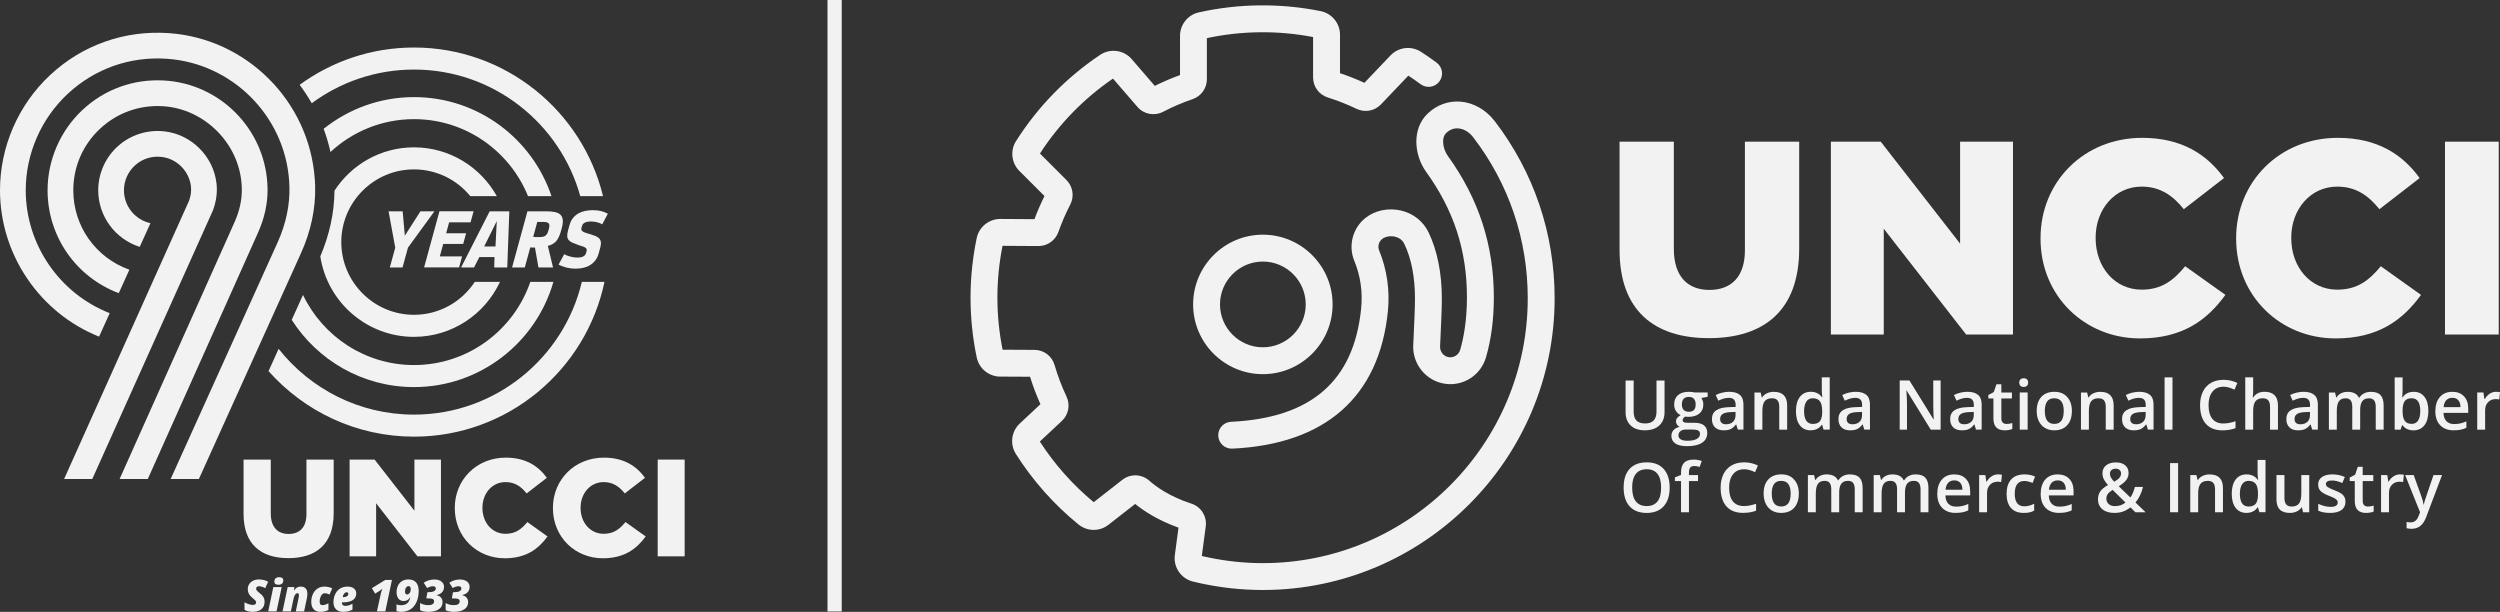 <?xml version="1.0" encoding="UTF-8"?><svg id="Layer_2" xmlns="http://www.w3.org/2000/svg" viewBox="0 0 1230.62 301.18"><rect x="0" y="0" width="1230.62" height="301.18" fill="#333333" stroke="none"/><defs><style>.cls-1{fill:#f2f2f2;}</style></defs><g id="Layer_1-2"><g><g><g><path class="cls-1" d="M797.22,123.04v-53.3h26.72v52.76c0,13.7,6.92,20.21,17.5,20.21s17.49-6.24,17.49-19.53v-53.43h26.72v52.62c0,30.65-17.49,44.08-44.48,44.08s-43.94-13.7-43.94-43.4Z"/><path class="cls-1" d="M901.24,69.74h24.55l39.06,50.18v-50.18h26.04v94.93h-23.06l-40.55-52.08v52.08h-26.04V69.74Z"/><path class="cls-1" d="M1004.45,117.48v-.27c0-27.67,21.29-49.36,50.04-49.36,19.39,0,31.87,8.14,40.28,19.8l-19.8,15.33c-5.42-6.78-11.66-11.12-20.75-11.12-13.29,0-22.65,11.26-22.65,25.09v.27c0,14.24,9.36,25.36,22.65,25.36,9.9,0,15.73-4.61,21.43-11.53l19.8,14.1c-8.95,12.34-21.02,21.43-42.04,21.43-27.12,0-48.96-20.75-48.96-49.09Z"/><path class="cls-1" d="M1100.74,117.48v-.27c0-27.67,21.29-49.36,50.04-49.36,19.39,0,31.87,8.14,40.28,19.8l-19.8,15.33c-5.42-6.78-11.66-11.12-20.75-11.12-13.29,0-22.65,11.26-22.65,25.09v.27c0,14.24,9.36,25.36,22.65,25.36,9.9,0,15.73-4.61,21.43-11.53l19.8,14.1c-8.95,12.34-21.02,21.43-42.04,21.43-27.12,0-48.96-20.75-48.96-49.09Z"/><path class="cls-1" d="M1203.54,69.74h26.45v94.93h-26.45V69.74Z"/></g><g><path class="cls-1" d="M819.37,187.31v15.65c0,1.79-.38,3.35-1.15,4.69-.77,1.34-1.88,2.37-3.33,3.09-1.45,.72-3.18,1.08-5.2,1.08-3,0-5.33-.79-7-2.38-1.66-1.59-2.5-3.77-2.5-6.55v-15.58h3.97v15.3c0,2,.46,3.47,1.39,4.42,.93,.95,2.35,1.42,4.27,1.42,3.73,0,5.59-1.96,5.59-5.87v-15.27h3.95Z"/><path class="cls-1" d="M840.6,193.2v2.13l-3.13,.58c.29,.39,.52,.86,.71,1.42,.19,.56,.28,1.16,.28,1.79,0,1.89-.65,3.37-1.95,4.45-1.3,1.08-3.09,1.62-5.38,1.62-.58,0-1.11-.04-1.59-.13-.84,.52-1.26,1.13-1.26,1.82,0,.42,.2,.73,.59,.94,.39,.21,1.11,.31,2.16,.31h3.19c2.02,0,3.55,.43,4.6,1.29,1.05,.86,1.57,2.1,1.57,3.72,0,2.07-.85,3.67-2.56,4.8-1.71,1.13-4.18,1.69-7.41,1.69-2.49,0-4.4-.44-5.71-1.32-1.31-.88-1.97-2.14-1.97-3.77,0-1.13,.36-2.07,1.07-2.84,.71-.77,1.71-1.3,2.99-1.6-.52-.22-.95-.58-1.28-1.07-.34-.49-.51-1.01-.51-1.55,0-.68,.19-1.26,.58-1.74s.96-.94,1.72-1.41c-.95-.41-1.72-1.07-2.31-1.99-.59-.92-.89-2-.89-3.23,0-1.98,.63-3.52,1.88-4.61,1.25-1.09,3.04-1.64,5.35-1.64,.52,0,1.06,.04,1.63,.11,.57,.07,.99,.15,1.28,.22h6.34Zm-14.38,21.14c0,.84,.38,1.48,1.13,1.94,.76,.45,1.82,.68,3.18,.68,2.12,0,3.69-.3,4.73-.91,1.04-.61,1.56-1.41,1.56-2.41,0-.79-.28-1.36-.85-1.7-.57-.34-1.62-.5-3.17-.5h-2.94c-1.11,0-2,.26-2.66,.79-.66,.52-.98,1.23-.98,2.13Zm1.67-15.22c0,1.15,.3,2.03,.89,2.65,.59,.62,1.44,.93,2.54,.93,2.25,0,3.37-1.2,3.37-3.61,0-1.19-.28-2.11-.84-2.75-.56-.64-1.4-.97-2.54-.97s-1.98,.32-2.56,.96c-.58,.64-.87,1.57-.87,2.8Z"/><path class="cls-1" d="M855.43,211.5l-.78-2.55h-.13c-.88,1.11-1.77,1.87-2.66,2.28s-2.04,.6-3.44,.6c-1.8,0-3.2-.49-4.21-1.46-1.01-.97-1.51-2.34-1.51-4.12,0-1.89,.7-3.31,2.1-4.27,1.4-.96,3.53-1.48,6.4-1.57l3.16-.1v-.98c0-1.17-.27-2.04-.82-2.62-.55-.58-1.39-.87-2.54-.87-.94,0-1.84,.14-2.7,.41-.86,.28-1.69,.6-2.48,.98l-1.26-2.78c.99-.52,2.08-.91,3.26-1.18s2.29-.41,3.34-.41c2.33,0,4.08,.51,5.27,1.52,1.19,1.01,1.78,2.61,1.78,4.78v12.32h-2.78Zm-5.79-2.65c1.41,0,2.54-.39,3.4-1.18,.85-.79,1.28-1.89,1.28-3.32v-1.59l-2.35,.1c-1.83,.07-3.16,.37-3.99,.92-.83,.55-1.25,1.38-1.25,2.51,0,.82,.24,1.45,.73,1.89,.48,.45,1.21,.67,2.18,.67Z"/><path class="cls-1" d="M879.73,211.5h-3.9v-11.25c0-1.41-.28-2.47-.85-3.16-.57-.7-1.47-1.04-2.71-1.04-1.64,0-2.84,.49-3.61,1.46-.76,.97-1.14,2.6-1.14,4.88v9.12h-3.89v-18.3h3.04l.55,2.4h.2c.55-.87,1.33-1.54,2.35-2.02,1.01-.47,2.14-.71,3.37-.71,4.39,0,6.58,2.23,6.58,6.7v11.93Z"/><path class="cls-1" d="M891.31,211.83c-2.28,0-4.06-.83-5.34-2.48-1.28-1.66-1.92-3.98-1.92-6.97s.65-5.33,1.94-7.01c1.3-1.67,3.09-2.51,5.38-2.51s4.24,.89,5.49,2.66h.2c-.19-1.31-.28-2.35-.28-3.11v-6.67h3.9v25.74h-3.04l-.68-2.4h-.18c-1.25,1.82-3.07,2.73-5.48,2.73Zm1.04-3.14c1.6,0,2.76-.45,3.49-1.35,.73-.9,1.1-2.36,1.13-4.38v-.55c0-2.3-.38-3.94-1.13-4.91-.75-.97-1.92-1.46-3.52-1.46-1.37,0-2.42,.55-3.16,1.66-.74,1.11-1.11,2.69-1.11,4.74s.36,3.58,1.07,4.64c.72,1.06,1.79,1.6,3.23,1.6Z"/><path class="cls-1" d="M917.7,211.5l-.78-2.55h-.13c-.88,1.11-1.77,1.87-2.66,2.28s-2.04,.6-3.44,.6c-1.8,0-3.2-.49-4.21-1.46-1.01-.97-1.51-2.34-1.51-4.12,0-1.89,.7-3.31,2.1-4.27,1.4-.96,3.53-1.48,6.4-1.57l3.16-.1v-.98c0-1.17-.27-2.04-.82-2.62-.55-.58-1.39-.87-2.54-.87-.94,0-1.84,.14-2.7,.41-.86,.28-1.69,.6-2.48,.98l-1.26-2.78c.99-.52,2.08-.91,3.26-1.18s2.29-.41,3.34-.41c2.33,0,4.08,.51,5.27,1.52,1.19,1.01,1.78,2.61,1.78,4.78v12.32h-2.78Zm-5.79-2.65c1.41,0,2.54-.39,3.4-1.18,.85-.79,1.28-1.89,1.28-3.32v-1.59l-2.35,.1c-1.83,.07-3.16,.37-3.99,.92s-1.25,1.38-1.25,2.51c0,.82,.24,1.45,.73,1.89,.48,.45,1.21,.67,2.18,.67Z"/><path class="cls-1" d="M955.27,211.5h-4.85l-11.89-19.27h-.13l.08,1.07c.15,2.05,.23,3.93,.23,5.62v12.57h-3.59v-24.19h4.8l11.86,19.17h.1c-.02-.25-.07-1.18-.13-2.77-.07-1.59-.1-2.84-.1-3.73v-12.67h3.62v24.19Z"/><path class="cls-1" d="M972.69,211.5l-.78-2.55h-.13c-.88,1.11-1.77,1.87-2.66,2.28s-2.04,.6-3.44,.6c-1.8,0-3.2-.49-4.21-1.46-1.01-.97-1.51-2.34-1.51-4.12,0-1.89,.7-3.31,2.1-4.27,1.4-.96,3.53-1.48,6.4-1.57l3.16-.1v-.98c0-1.17-.27-2.04-.82-2.62-.55-.58-1.39-.87-2.54-.87-.94,0-1.84,.14-2.7,.41-.86,.28-1.69,.6-2.48,.98l-1.26-2.78c.99-.52,2.08-.91,3.26-1.18s2.29-.41,3.34-.41c2.33,0,4.08,.51,5.27,1.52s1.78,2.61,1.78,4.78v12.32h-2.78Zm-5.79-2.65c1.41,0,2.54-.39,3.4-1.18,.85-.79,1.28-1.89,1.28-3.32v-1.59l-2.35,.1c-1.83,.07-3.16,.37-3.99,.92s-1.25,1.38-1.25,2.51c0,.82,.24,1.45,.73,1.89,.48,.45,1.21,.67,2.18,.67Z"/><path class="cls-1" d="M987.71,208.69c.95,0,1.9-.15,2.85-.45v2.93c-.43,.19-.98,.34-1.66,.47-.68,.13-1.38,.19-2.11,.19-3.68,0-5.53-1.94-5.53-5.82v-9.86h-2.5v-1.72l2.68-1.42,1.32-3.87h2.4v4.07h5.21v2.94h-5.21v9.79c0,.94,.23,1.63,.7,2.08,.47,.45,1.08,.67,1.84,.67Z"/><path class="cls-1" d="M993.98,188.35c0-.69,.19-1.23,.57-1.6,.38-.37,.92-.56,1.63-.56s1.22,.19,1.6,.56c.38,.38,.57,.91,.57,1.6s-.19,1.18-.57,1.56c-.38,.38-.91,.57-1.6,.57s-1.25-.19-1.63-.57c-.38-.38-.57-.9-.57-1.56Zm4.12,23.14h-3.89v-18.3h3.89v18.3Z"/><path class="cls-1" d="M1019.88,202.32c0,2.99-.77,5.32-2.3,7-1.53,1.68-3.67,2.51-6.4,2.51-1.71,0-3.22-.39-4.53-1.16-1.31-.77-2.32-1.88-3.03-3.32s-1.06-3.12-1.06-5.03c0-2.97,.76-5.28,2.28-6.95,1.52-1.66,3.67-2.5,6.44-2.5s4.74,.85,6.29,2.56c1.54,1.7,2.32,4,2.32,6.89Zm-13.32,0c0,4.22,1.56,6.34,4.68,6.34s4.63-2.11,4.63-6.34-1.56-6.27-4.67-6.27c-1.63,0-2.81,.54-3.55,1.62-.73,1.08-1.1,2.63-1.1,4.65Z"/><path class="cls-1" d="M1040.45,211.5h-3.9v-11.25c0-1.41-.28-2.47-.85-3.16-.57-.7-1.47-1.04-2.71-1.04-1.64,0-2.84,.49-3.61,1.46-.76,.97-1.14,2.6-1.14,4.88v9.12h-3.89v-18.3h3.04l.55,2.4h.2c.55-.87,1.33-1.54,2.35-2.02,1.01-.47,2.14-.71,3.37-.71,4.39,0,6.58,2.23,6.58,6.7v11.93Z"/><path class="cls-1" d="M1057.3,211.5l-.78-2.55h-.13c-.88,1.11-1.77,1.87-2.66,2.28-.89,.4-2.04,.6-3.44,.6-1.8,0-3.2-.49-4.21-1.46-1.01-.97-1.51-2.34-1.51-4.12,0-1.89,.7-3.31,2.1-4.27,1.4-.96,3.53-1.48,6.4-1.57l3.16-.1v-.98c0-1.17-.27-2.04-.82-2.62-.55-.58-1.39-.87-2.54-.87-.94,0-1.84,.14-2.7,.41-.86,.28-1.69,.6-2.48,.98l-1.26-2.78c.99-.52,2.08-.91,3.26-1.18s2.29-.41,3.34-.41c2.33,0,4.08,.51,5.27,1.52,1.19,1.01,1.78,2.61,1.78,4.78v12.32h-2.78Zm-5.79-2.65c1.41,0,2.54-.39,3.4-1.18,.85-.79,1.28-1.89,1.28-3.32v-1.59l-2.35,.1c-1.83,.07-3.16,.37-3.99,.92s-1.25,1.38-1.25,2.51c0,.82,.24,1.45,.73,1.89,.48,.45,1.21,.67,2.18,.67Z"/><path class="cls-1" d="M1069.4,211.5h-3.89v-25.74h3.89v25.74Z"/><path class="cls-1" d="M1094.46,190.36c-2.27,0-4.06,.81-5.36,2.42-1.3,1.61-1.95,3.83-1.95,6.67s.63,5.21,1.88,6.73c1.25,1.52,3.06,2.28,5.43,2.28,1.03,0,2.02-.1,2.98-.31,.96-.2,1.96-.47,2.99-.79v3.39c-1.9,.72-4.05,1.08-6.45,1.08-3.54,0-6.26-1.07-8.16-3.22-1.9-2.14-2.84-5.21-2.84-9.21,0-2.51,.46-4.71,1.38-6.6,.92-1.89,2.25-3.33,3.99-4.33,1.74-1,3.79-1.51,6.14-1.51,2.47,0,4.75,.52,6.85,1.56l-1.42,3.29c-.82-.39-1.68-.73-2.59-1.02-.91-.29-1.87-.44-2.87-.44Z"/><path class="cls-1" d="M1121.32,211.5h-3.9v-11.25c0-1.41-.28-2.47-.85-3.16-.57-.7-1.47-1.04-2.71-1.04-1.63,0-2.83,.49-3.6,1.46-.77,.98-1.15,2.61-1.15,4.9v9.08h-3.89v-25.74h3.89v6.53c0,1.05-.07,2.17-.2,3.36h.25c.53-.88,1.27-1.57,2.21-2.05,.94-.49,2.04-.73,3.3-.73,4.43,0,6.65,2.23,6.65,6.7v11.93Z"/><path class="cls-1" d="M1138.18,211.5l-.78-2.55h-.13c-.88,1.11-1.77,1.87-2.66,2.28s-2.04,.6-3.44,.6c-1.8,0-3.2-.49-4.21-1.46-1.01-.97-1.51-2.34-1.51-4.12,0-1.89,.7-3.31,2.1-4.27,1.4-.96,3.53-1.48,6.4-1.57l3.16-.1v-.98c0-1.17-.27-2.04-.82-2.62-.55-.58-1.39-.87-2.54-.87-.94,0-1.84,.14-2.7,.41-.86,.28-1.69,.6-2.48,.98l-1.26-2.78c.99-.52,2.08-.91,3.26-1.18s2.29-.41,3.34-.41c2.33,0,4.08,.51,5.27,1.52s1.78,2.61,1.78,4.78v12.32h-2.78Zm-5.79-2.65c1.41,0,2.54-.39,3.4-1.18,.85-.79,1.28-1.89,1.28-3.32v-1.59l-2.35,.1c-1.83,.07-3.16,.37-3.99,.92s-1.25,1.38-1.25,2.51c0,.82,.24,1.45,.73,1.89,.48,.45,1.21,.67,2.18,.67Z"/><path class="cls-1" d="M1161.8,211.5h-3.9v-11.28c0-1.4-.26-2.45-.79-3.13-.53-.69-1.36-1.03-2.48-1.03-1.5,0-2.6,.49-3.3,1.46-.7,.98-1.05,2.6-1.05,4.87v9.12h-3.89v-18.3h3.04l.55,2.4h.2c.51-.87,1.24-1.54,2.21-2.02,.96-.47,2.03-.71,3.18-.71,2.81,0,4.68,.96,5.59,2.88h.26c.54-.9,1.3-1.61,2.28-2.12,.98-.51,2.11-.76,3.37-.76,2.18,0,3.77,.55,4.77,1.65,1,1.1,1.5,2.78,1.5,5.05v11.93h-3.89v-11.28c0-1.4-.27-2.45-.8-3.13-.54-.69-1.36-1.03-2.49-1.03-1.51,0-2.62,.47-3.32,1.41-.7,.94-1.05,2.39-1.05,4.34v9.69Z"/><path class="cls-1" d="M1188.12,192.87c2.28,0,4.06,.83,5.33,2.48,1.27,1.65,1.91,3.98,1.91,6.97s-.64,5.33-1.94,7.01c-1.29,1.67-3.08,2.51-5.38,2.51s-4.11-.83-5.39-2.5h-.26l-.71,2.17h-2.91v-25.74h3.89v6.12c0,.45-.02,1.13-.07,2.02-.04,.89-.08,1.46-.1,1.7h.17c1.23-1.82,3.05-2.73,5.46-2.73Zm-1.01,3.18c-1.57,0-2.69,.46-3.38,1.38-.69,.92-1.04,2.46-1.07,4.62v.26c0,2.23,.35,3.84,1.06,4.84,.7,1,1.86,1.5,3.46,1.5,1.38,0,2.42-.55,3.13-1.64,.71-1.09,1.07-2.67,1.07-4.73,0-4.16-1.42-6.24-4.27-6.24Z"/><path class="cls-1" d="M1207.87,211.83c-2.84,0-5.07-.83-6.67-2.49-1.6-1.66-2.41-3.95-2.41-6.86s.74-5.34,2.23-7.05c1.49-1.71,3.53-2.56,6.14-2.56,2.41,0,4.32,.73,5.72,2.2,1.4,1.47,2.1,3.49,2.1,6.05v2.1h-12.19c.05,1.78,.53,3.14,1.44,4.09,.9,.95,2.18,1.43,3.82,1.43,1.08,0,2.09-.1,3.02-.31,.93-.2,1.93-.54,3-1.02v3.16c-.95,.45-1.91,.77-2.88,.96-.97,.19-2.08,.28-3.33,.28Zm-.71-16.01c-1.24,0-2.22,.39-2.97,1.17-.74,.78-1.19,1.92-1.33,3.42h8.31c-.02-1.51-.39-2.66-1.09-3.43-.71-.78-1.68-1.17-2.91-1.17Z"/><path class="cls-1" d="M1228.69,192.87c.78,0,1.43,.06,1.94,.17l-.38,3.62c-.55-.13-1.12-.2-1.72-.2-1.56,0-2.82,.51-3.78,1.52-.97,1.01-1.45,2.33-1.45,3.95v9.56h-3.89v-18.3h3.04l.51,3.23h.2c.61-1.09,1.4-1.96,2.37-2.6s2.03-.96,3.15-.96Z"/><path class="cls-1" d="M821.89,240.03c0,3.94-.98,7-2.95,9.18-1.97,2.18-4.76,3.28-8.36,3.28s-6.45-1.08-8.41-3.25c-1.96-2.17-2.94-5.25-2.94-9.24s.98-7.06,2.95-9.2c1.97-2.14,4.78-3.21,8.43-3.21s6.37,1.09,8.34,3.26c1.96,2.17,2.94,5.23,2.94,9.18Zm-18.46,0c0,2.98,.6,5.24,1.8,6.77,1.2,1.54,2.98,2.31,5.34,2.31s4.12-.76,5.32-2.28c1.2-1.52,1.79-3.79,1.79-6.8s-.59-5.22-1.78-6.75c-1.19-1.53-2.95-2.3-5.3-2.3s-4.16,.77-5.37,2.3c-1.21,1.53-1.81,3.78-1.81,6.75Z"/><path class="cls-1" d="M835.85,236.8h-4.47v15.35h-3.9v-15.35h-3.01v-1.82l3.01-1.19v-1.19c0-2.16,.51-3.76,1.52-4.81,1.01-1.04,2.56-1.56,4.65-1.56,1.37,0,2.71,.23,4.04,.68l-1.03,2.94c-.96-.31-1.88-.46-2.75-.46s-1.52,.27-1.93,.82c-.4,.55-.6,1.36-.6,2.46v1.19h4.47v2.94Z"/><path class="cls-1" d="M858.46,231.01c-2.27,0-4.06,.8-5.36,2.41-1.3,1.61-1.95,3.83-1.95,6.67s.63,5.21,1.88,6.73,3.06,2.28,5.43,2.28c1.03,0,2.02-.1,2.98-.31,.96-.2,1.96-.47,2.99-.79v3.39c-1.9,.72-4.05,1.07-6.45,1.07-3.54,0-6.26-1.07-8.16-3.22-1.9-2.15-2.84-5.21-2.84-9.21,0-2.51,.46-4.71,1.38-6.6,.92-1.89,2.25-3.33,3.99-4.33,1.74-1,3.79-1.51,6.14-1.51,2.47,0,4.75,.52,6.85,1.56l-1.42,3.29c-.82-.39-1.68-.73-2.59-1.02-.91-.29-1.87-.44-2.87-.44Z"/><path class="cls-1" d="M885.46,242.97c0,2.99-.77,5.32-2.3,7-1.53,1.68-3.67,2.51-6.4,2.51-1.71,0-3.22-.39-4.53-1.16-1.31-.77-2.32-1.88-3.03-3.33-.71-1.44-1.06-3.12-1.06-5.03,0-2.97,.76-5.28,2.28-6.95,1.52-1.66,3.67-2.5,6.44-2.5s4.74,.85,6.29,2.56c1.54,1.7,2.32,4,2.32,6.89Zm-13.32,0c0,4.22,1.56,6.34,4.68,6.34s4.63-2.11,4.63-6.34-1.56-6.27-4.67-6.27c-1.63,0-2.81,.54-3.55,1.62-.73,1.08-1.1,2.63-1.1,4.65Z"/><path class="cls-1" d="M905.34,252.15h-3.9v-11.28c0-1.4-.26-2.45-.79-3.14-.53-.69-1.36-1.03-2.48-1.03-1.5,0-2.6,.49-3.3,1.46-.7,.98-1.05,2.6-1.05,4.87v9.12h-3.89v-18.3h3.04l.55,2.4h.2c.51-.87,1.24-1.54,2.21-2.02,.96-.47,2.03-.71,3.18-.71,2.81,0,4.68,.96,5.59,2.88h.26c.54-.9,1.3-1.61,2.28-2.12,.98-.51,2.11-.76,3.37-.76,2.18,0,3.77,.55,4.77,1.65,1,1.1,1.5,2.78,1.5,5.05v11.93h-3.89v-11.28c0-1.4-.27-2.45-.8-3.14-.54-.69-1.36-1.03-2.49-1.03-1.51,0-2.62,.47-3.32,1.41-.7,.94-1.05,2.39-1.05,4.34v9.69Z"/><path class="cls-1" d="M937.73,252.15h-3.9v-11.28c0-1.4-.26-2.45-.79-3.14-.53-.69-1.36-1.03-2.48-1.03-1.5,0-2.6,.49-3.3,1.46-.7,.98-1.05,2.6-1.05,4.87v9.12h-3.89v-18.3h3.04l.55,2.4h.2c.51-.87,1.24-1.54,2.21-2.02,.96-.47,2.03-.71,3.18-.71,2.81,0,4.68,.96,5.59,2.88h.26c.54-.9,1.3-1.61,2.28-2.12s2.11-.76,3.37-.76c2.18,0,3.77,.55,4.77,1.65,1,1.1,1.5,2.78,1.5,5.05v11.93h-3.89v-11.28c0-1.4-.27-2.45-.8-3.14-.54-.69-1.36-1.03-2.49-1.03-1.51,0-2.62,.47-3.32,1.41s-1.05,2.39-1.05,4.34v9.69Z"/><path class="cls-1" d="M962.7,252.48c-2.84,0-5.07-.83-6.67-2.49-1.6-1.66-2.41-3.95-2.41-6.86s.74-5.34,2.23-7.05c1.49-1.71,3.53-2.56,6.14-2.56,2.41,0,4.32,.73,5.72,2.2,1.4,1.47,2.1,3.48,2.1,6.05v2.1h-12.19c.05,1.78,.53,3.14,1.44,4.09,.9,.95,2.18,1.43,3.82,1.43,1.08,0,2.09-.1,3.02-.31,.93-.2,1.93-.54,3-1.02v3.16c-.95,.45-1.91,.77-2.88,.96-.97,.19-2.08,.28-3.33,.28Zm-.71-16.01c-1.24,0-2.22,.39-2.97,1.17s-1.19,1.92-1.33,3.42h8.31c-.02-1.51-.39-2.66-1.09-3.43s-1.68-1.17-2.91-1.17Z"/><path class="cls-1" d="M983.51,233.53c.78,0,1.43,.05,1.94,.17l-.38,3.62c-.55-.13-1.12-.2-1.72-.2-1.56,0-2.82,.51-3.78,1.52-.97,1.01-1.45,2.33-1.45,3.95v9.56h-3.89v-18.3h3.04l.51,3.23h.2c.61-1.09,1.4-1.96,2.37-2.6,.98-.64,2.03-.96,3.15-.96Z"/><path class="cls-1" d="M996.21,252.48c-2.77,0-4.87-.81-6.31-2.42-1.44-1.62-2.16-3.93-2.16-6.96s.75-5.44,2.26-7.1c1.51-1.65,3.68-2.48,6.53-2.48,1.93,0,3.67,.36,5.21,1.07l-1.17,3.13c-1.64-.64-3-.96-4.07-.96-3.17,0-4.75,2.1-4.75,6.3,0,2.05,.39,3.59,1.18,4.62,.79,1.03,1.94,1.55,3.47,1.55,1.73,0,3.37-.43,4.91-1.29v3.39c-.7,.41-1.44,.7-2.22,.88-.79,.18-1.75,.26-2.87,.26Z"/><path class="cls-1" d="M1013.6,252.48c-2.84,0-5.07-.83-6.67-2.49-1.6-1.66-2.41-3.95-2.41-6.86s.74-5.34,2.23-7.05c1.49-1.71,3.53-2.56,6.14-2.56,2.41,0,4.32,.73,5.72,2.2,1.4,1.47,2.1,3.48,2.1,6.05v2.1h-12.19c.05,1.78,.53,3.14,1.44,4.09,.9,.95,2.18,1.43,3.82,1.43,1.08,0,2.09-.1,3.02-.31,.93-.2,1.93-.54,3-1.02v3.16c-.95,.45-1.91,.77-2.88,.96-.97,.19-2.08,.28-3.33,.28Zm-.71-16.01c-1.24,0-2.22,.39-2.97,1.17s-1.19,1.92-1.33,3.42h8.31c-.02-1.51-.39-2.66-1.09-3.43s-1.68-1.17-2.91-1.17Z"/><path class="cls-1" d="M1032.74,245.75c0-1.44,.35-2.7,1.06-3.78,.71-1.07,1.98-2.14,3.82-3.2-1.05-1.22-1.76-2.26-2.14-3.1-.38-.84-.57-1.72-.57-2.62,0-1.68,.6-3,1.79-3.97,1.2-.97,2.8-1.46,4.82-1.46s3.48,.47,4.6,1.41c1.11,.94,1.67,2.21,1.67,3.81,0,1.26-.37,2.4-1.12,3.43s-1.99,2.05-3.73,3.08l5.72,5.53c.89-1.18,1.64-2.91,2.23-5.2h4c-.77,3.13-2.01,5.69-3.71,7.66l4.98,4.81h-5.01l-2.46-2.4c-1.13,.9-2.32,1.59-3.6,2.04-1.27,.46-2.68,.69-4.23,.69-2.54,0-4.53-.6-5.97-1.8-1.44-1.2-2.17-2.84-2.17-4.93Zm8.34,3.39c2.02,0,3.74-.59,5.18-1.77l-6.34-6.24c-1.17,.75-1.97,1.45-2.41,2.11-.44,.66-.66,1.4-.66,2.24,0,1.08,.38,1.96,1.15,2.64,.77,.68,1.79,1.02,3.09,1.02Zm-2.47-15.96c0,.7,.18,1.35,.55,1.97,.37,.62,.89,1.27,1.55,1.97,1.25-.71,2.12-1.36,2.62-1.98,.5-.61,.75-1.3,.75-2.06,0-.72-.24-1.29-.72-1.72-.48-.43-1.12-.65-1.91-.65-.87,0-1.56,.22-2.08,.67-.51,.45-.77,1.04-.77,1.79Z"/><path class="cls-1" d="M1068.22,252.15v-24.19h3.95v24.19h-3.95Z"/><path class="cls-1" d="M1094.25,252.15h-3.9v-11.25c0-1.41-.28-2.46-.85-3.16-.57-.7-1.47-1.04-2.71-1.04-1.64,0-2.84,.48-3.61,1.46-.76,.97-1.14,2.6-1.14,4.88v9.12h-3.89v-18.3h3.04l.55,2.4h.2c.55-.87,1.33-1.54,2.35-2.02,1.01-.47,2.14-.71,3.37-.71,4.39,0,6.58,2.23,6.58,6.7v11.93Z"/><path class="cls-1" d="M1105.83,252.48c-2.28,0-4.06-.83-5.34-2.48-1.28-1.65-1.92-3.98-1.92-6.96s.65-5.33,1.94-7.01c1.3-1.67,3.09-2.51,5.38-2.51s4.24,.89,5.49,2.66h.2c-.19-1.31-.28-2.35-.28-3.11v-6.67h3.9v25.74h-3.04l-.68-2.4h-.18c-1.25,1.82-3.07,2.73-5.48,2.73Zm1.04-3.14c1.6,0,2.76-.45,3.49-1.35,.73-.9,1.1-2.36,1.13-4.37v-.55c0-2.31-.38-3.94-1.13-4.91-.75-.97-1.92-1.46-3.52-1.46-1.37,0-2.42,.55-3.16,1.66-.74,1.11-1.11,2.69-1.11,4.74s.36,3.58,1.07,4.64c.72,1.06,1.79,1.6,3.23,1.6Z"/><path class="cls-1" d="M1133.67,252.15l-.55-2.4h-.2c-.54,.85-1.31,1.52-2.31,2-1,.48-2.14,.73-3.42,.73-2.22,0-3.87-.55-4.96-1.65-1.09-1.1-1.64-2.77-1.64-5.01v-11.96h3.92v11.28c0,1.4,.29,2.45,.86,3.15,.57,.7,1.47,1.05,2.7,1.05,1.63,0,2.83-.49,3.6-1.46,.77-.98,1.15-2.61,1.15-4.9v-9.12h3.9v18.3h-3.06Z"/><path class="cls-1" d="M1154.56,246.94c0,1.79-.65,3.16-1.95,4.11-1.3,.95-3.17,1.43-5.59,1.43s-4.4-.37-5.87-1.11v-3.36c2.15,.99,4.15,1.49,6.01,1.49,2.39,0,3.59-.72,3.59-2.17,0-.46-.13-.85-.4-1.16s-.7-.63-1.31-.96c-.61-.33-1.45-.7-2.53-1.12-2.11-.82-3.53-1.63-4.28-2.45-.74-.82-1.12-1.87-1.12-3.18,0-1.57,.63-2.78,1.89-3.65,1.26-.87,2.98-1.3,5.15-1.3s4.18,.44,6.1,1.31l-1.26,2.93c-1.97-.82-3.63-1.23-4.98-1.23-2.05,0-3.08,.58-3.08,1.75,0,.57,.27,1.06,.8,1.46,.53,.4,1.7,.94,3.5,1.64,1.51,.58,2.61,1.12,3.29,1.6,.68,.48,1.19,1.04,1.52,1.68,.33,.63,.5,1.39,.5,2.27Z"/><path class="cls-1" d="M1165.58,249.34c.95,0,1.9-.15,2.85-.45v2.93c-.43,.19-.98,.35-1.66,.47-.68,.13-1.38,.19-2.11,.19-3.68,0-5.53-1.94-5.53-5.82v-9.86h-2.5v-1.72l2.68-1.42,1.32-3.87h2.4v4.07h5.21v2.94h-5.21v9.79c0,.94,.23,1.63,.7,2.08,.47,.45,1.08,.67,1.84,.67Z"/><path class="cls-1" d="M1181.36,233.53c.78,0,1.43,.05,1.94,.17l-.38,3.62c-.55-.13-1.12-.2-1.72-.2-1.56,0-2.82,.51-3.78,1.52-.97,1.01-1.45,2.33-1.45,3.95v9.56h-3.89v-18.3h3.04l.51,3.23h.2c.61-1.09,1.4-1.96,2.37-2.6,.98-.64,2.03-.96,3.15-.96Z"/><path class="cls-1" d="M1183.91,233.86h4.24l3.72,10.37c.56,1.48,.94,2.87,1.13,4.17h.13c.1-.61,.28-1.34,.55-2.21,.26-.86,1.67-4.98,4.2-12.33h4.2l-7.82,20.73c-1.42,3.8-3.79,5.71-7.11,5.71-.86,0-1.7-.09-2.51-.28v-3.08c.58,.13,1.25,.2,2,.2,1.88,0,3.19-1.09,3.95-3.26l.68-1.72-7.35-18.3Z"/></g><g><path class="cls-1" d="M621.64,115.52c-18.93,0-34.33,15.4-34.33,34.33s15.4,34.33,34.33,34.33,34.33-15.4,34.33-34.33-15.4-34.33-34.33-34.33Zm0,55.43c-11.64,0-21.1-9.47-21.1-21.1s9.47-21.1,21.1-21.1,21.1,9.47,21.1,21.1-9.47,21.1-21.1,21.1Z"/><path class="cls-1" d="M735.69,59.55c-4.25-5.54-10.36-9.01-16.77-9.52-5.94-.47-11.65,1.6-16.11,5.83-7.99,7.58-6.7,20.53-.84,28.68,13.73,19.06,20.13,38.72,20.13,61.87,0,11.85-1.8,20.54-3.31,25.75-.71,2.46-3.06,4-5.54,3.68-2.63-.35-4.55-2.74-4.37-5.44,.08-1.17,.14-2.4,.17-3.67,0-.38,.06-1.4,.12-2.8,.2-4.26,.57-12.19,.57-16.88,0-12.62-2.2-23.62-6.54-32.68-2.6-5.42-7.53-9.32-13.54-10.73-6.22-1.45-12.74-.11-17.45,3.59-6.34,4.98-8.64,13.67-5.57,21.12,3.07,7.45,4.2,15.38,3.38,23.55-3.59,35.63-24.54,53.86-64.04,55.73-3.65,.17-6.47,3.27-6.29,6.92,.17,3.65,3.24,6.46,6.92,6.29,45.85-2.17,72.33-25.56,76.58-67.62,1.03-10.21-.46-20.56-4.3-29.91-.83-2.01-.21-4.35,1.51-5.69,1.53-1.2,4-1.64,6.27-1.11,1.49,.35,3.51,1.25,4.61,3.56,3.48,7.26,5.24,16.33,5.24,26.96,0,4.38-.36,12.11-.56,16.26-.07,1.54-.12,2.66-.13,3.07-.03,1.09-.08,2.14-.15,3.14-.64,9.64,6.32,18.18,15.84,19.44,9.03,1.19,17.43-4.32,19.98-13.11,2.55-8.78,3.84-18.68,3.84-29.44,0-25.7-7.4-48.47-22.62-69.6-2.45-3.4-3.38-8.9-.8-11.34,1.75-1.66,3.77-2.42,5.96-2.24,2.68,.21,5.35,1.81,7.32,4.38,17.55,22.9,26.83,50.3,26.83,79.23,0,71.89-58.49,130.38-130.38,130.38-1.23,0-2.46-.02-3.69-.05-8.61-.25-17.27-1.37-25.77-3.33-.2-.05-.4-.08-.6-.11l1.94-14.58c.66-4.95-2.3-9.67-7.04-11.21-11.09-3.6-17.72-8.6-20.69-11.26-3.76-3.37-9.36-3.57-13.31-.48l-14.11,11.02c-10.34-8.57-19.26-18.6-26.53-29.85l10.86-10.15c3.29-3.07,4.21-7.89,2.28-11.99-2.36-5.02-4.34-10.23-5.87-15.49-1.3-4.46-5.27-7.47-9.88-7.49l-15.72-.08c-1.69-8.45-2.55-17.06-2.55-25.62s.85-17.1,2.52-25.52l17.68,.11h.06c4.37,0,8.29-2.78,9.76-6.93,1.63-4.61,3.59-9.14,5.82-13.44,2.1-4.04,1.36-8.91-1.85-12.12l-13.05-13.05c9.48-14.63,21.56-27.03,35.95-36.89l12.04,13.94c3.14,3.64,8.33,4.63,12.63,2.4,4.67-2.43,9.56-4.52,14.52-6.22,4.21-1.44,7.03-5.37,7.03-9.79V18.77c17-3.65,34.89-3.89,52.28-.53v19.88c0,4.54,2.93,8.51,7.29,9.88,4.82,1.51,9.56,3.39,14.11,5.57,4.07,1.96,8.9,1.08,12-2.17l13.49-14.16c2.04,1.34,4.07,2.75,6.05,4.22,2.94,2.17,7.08,1.55,9.25-1.38,2.17-2.94,1.55-7.08-1.38-9.25-2.51-1.86-5.1-3.65-7.69-5.32-4.78-3.08-11.09-2.34-14.99,1.76l-12.86,13.5c-3.91-1.79-7.94-3.38-12.02-4.74V17.07c0-5.6-4.01-10.48-9.53-11.59-19.95-4.02-40.56-3.74-60.07,.64-5.3,1.19-9.15,6.03-9.15,11.51v19.33c-4.22,1.53-8.39,3.31-12.42,5.31l-11.38-13.18c-3.9-4.52-10.6-5.4-15.57-2.06-16.69,11.22-30.62,25.5-41.39,42.47-2.91,4.59-2.22,10.74,1.66,14.62l12.38,12.38c-1.83,3.69-3.48,7.5-4.93,11.38l-16.8-.1h-.07c-5.58,0-10.44,3.97-11.58,9.47-2,9.65-3.02,19.5-3.02,29.29s1.02,19.71,3.04,29.38c1.13,5.46,5.98,9.44,11.52,9.46l14.73,.07c1.42,4.58,3.14,9.1,5.12,13.51l-10.19,9.53c-4.15,3.87-4.94,10.18-1.89,15,8.33,13.14,18.69,24.8,30.79,34.66,4.32,3.52,10.4,3.6,14.77,.18l13.15-10.27c4.03,3.27,11.03,8,21.33,11.67l-1.8,13.49c-.8,5.99,3.04,11.6,8.94,13.05,8.57,2.11,17.35,3.41,26.2,3.92,.32,.02,.63,.03,.95,.04,1.03,.05,2.06,.1,3.1,.13,1.38,.04,2.77,.06,4.15,.06,79.19,0,143.61-64.42,143.61-143.61,0-31.87-10.22-62.04-29.55-87.28Z"/></g></g><g><g><path class="cls-1" d="M119.89,252.97v-26.74h13.4v26.47c0,6.87,3.47,10.14,8.78,10.14s8.78-3.13,8.78-9.8v-26.81h13.4v26.4c0,15.38-8.78,22.11-22.32,22.11s-22.04-6.87-22.04-21.77Z"/><path class="cls-1" d="M172.08,226.23h12.32l19.6,25.17v-25.17h13.06v47.63h-11.57l-20.34-26.13v26.13h-13.06v-47.63Z"/><path class="cls-1" d="M223.86,250.18v-.14c0-13.88,10.68-24.77,25.11-24.77,9.73,0,15.99,4.08,20.21,9.93l-9.93,7.69c-2.72-3.4-5.85-5.58-10.41-5.58-6.67,0-11.36,5.65-11.36,12.59v.14c0,7.14,4.69,12.72,11.36,12.72,4.97,0,7.89-2.31,10.75-5.78l9.93,7.08c-4.49,6.19-10.55,10.75-21.09,10.75-13.61,0-24.56-10.41-24.56-24.63Z"/><path class="cls-1" d="M272.17,250.18v-.14c0-13.88,10.68-24.77,25.11-24.77,9.73,0,15.99,4.08,20.21,9.93l-9.93,7.69c-2.72-3.4-5.85-5.58-10.41-5.58-6.67,0-11.36,5.65-11.36,12.59v.14c0,7.14,4.69,12.72,11.36,12.72,4.97,0,7.89-2.31,10.75-5.78l9.93,7.08c-4.49,6.19-10.55,10.75-21.09,10.75-13.61,0-24.56-10.41-24.56-24.63Z"/><path class="cls-1" d="M323.75,226.23h13.27v47.63h-13.27v-47.63Z"/></g><path class="cls-1" d="M203.79,58.65c-15.87,0-30.32,6.15-41.12,16.17-.86-3.91-1.99-7.71-3.36-11.4,12.21-9.76,27.67-15.62,44.48-15.62,31.45,0,58.19,20.45,67.68,48.75h-11.56c-8.98-22.2-30.74-37.9-56.12-37.9Zm-50.35-7.82c14.1-10.41,31.51-16.59,50.35-16.59,38.99,0,71.91,26.42,81.84,62.3h11.21c-10.19-41.92-48.03-73.15-93.05-73.15-21.03,0-40.48,6.83-56.29,18.36,2.16,2.89,4.16,5.92,5.95,9.07Zm50.35,114.98c18.73,0,34.91-11.11,42.32-27.07h-12.39c-6.4,9.76-17.42,16.22-29.93,16.22-19.74,0-35.79-16.06-35.79-35.79s16.06-35.79,35.79-35.79c11.16,0,21.14,5.14,27.71,13.17h13.06c-7.97-14.31-23.26-24.02-40.77-24.02-16.39,0-30.82,8.5-39.14,21.32-.09,10.81-2.43,21.66-6.98,32.34,3.39,22.4,22.78,39.63,46.11,39.63Zm0,24.73c32.57,0,60.09-21.94,68.62-51.8h-11.36c-8.16,23.8-30.73,40.95-57.26,40.95-24.07,0-44.9-14.12-54.64-34.52l-5.55,12.28c12.68,19.87,34.92,33.09,60.19,33.09Zm82.62-51.8c-8.86,37.42-42.53,65.35-82.62,65.35-27,0-51.07-12.68-66.64-32.38l-4.96,10.97c17.56,19.77,43.14,32.26,71.6,32.26,46.1,0,84.7-32.75,93.76-76.2h-11.13Z"/><g><path class="cls-1" d="M206.95,104.02h6.89l-13.02,17.88-2.67,9.75h-6.26l2.67-9.75-3.28-17.88h6.93l1.07,11.99,7.68-11.99Z"/><path class="cls-1" d="M227.47,126.21l-1.49,5.43h-17.22l7.56-27.63h16.8l-1.49,5.43h-10.54l-1.48,5.39h9.83l-1.43,5.23h-9.83l-1.68,6.14h10.95Z"/><path class="cls-1" d="M250.71,104.02l-1.01,27.63h-6.43l.15-5.1h-7.47l-2.6,5.1h-6.39l14.08-27.63h9.66Zm-12.37,17.3h5.56l.64-12.49-6.2,12.49Z"/><path class="cls-1" d="M272.23,131.65h-7.18l-1.72-9.79h-1.47c-.32,0-.59-.03-.83-.08l-2.7,9.87h-6.26l7.56-27.63h9.38c1.71,0,3.16,.14,4.32,.41,1.17,.28,2.06,.74,2.67,1.39,.61,.65,.95,1.51,1.03,2.59,.08,1.08-.1,2.42-.54,4.02l-.39,1.41c-.59,2.16-1.38,3.8-2.36,4.92-.98,1.12-2.35,1.87-4.08,2.26l2.57,10.62Zm-9.77-15.06c.24,.03,.51,.06,.81,.08,.27,.03,.59,.04,.96,.04h1.27c1.27,0,2.24-.21,2.91-.64,.67-.43,1.18-1.29,1.54-2.59l.25-.91c.35-1.27,.31-2.14-.11-2.61-.42-.47-1.26-.71-2.5-.71h-3.11l-2.01,7.34Z"/><path class="cls-1" d="M277.71,125.09c.33,.22,.75,.43,1.26,.63,.51,.2,1.06,.38,1.65,.55,.59,.16,1.21,.29,1.84,.39,.64,.09,1.26,.14,1.87,.14,1.02,0,1.91-.17,2.67-.51,.76-.34,1.25-.93,1.48-1.75l.28-1.03c.11-.41,.09-.76-.07-1.03-.16-.27-.43-.52-.8-.72-.37-.21-.83-.39-1.38-.56-.55-.16-1.14-.36-1.77-.58-1.13-.41-2.1-.79-2.9-1.14-.8-.35-1.43-.77-1.87-1.27-.44-.5-.69-1.13-.75-1.89-.06-.76,.08-1.75,.42-2.97l.72-2.61c.37-1.35,.94-2.5,1.71-3.44,.77-.94,1.66-1.69,2.67-2.26,1.01-.57,2.13-.97,3.34-1.22,1.22-.25,2.45-.37,3.69-.37,1.49,0,2.82,.14,3.97,.41,1.15,.28,2.31,.72,3.47,1.33l-2.76,5.23c-.71-.44-1.57-.79-2.6-1.04-1.02-.25-1.98-.37-2.86-.37-1.19,0-2.18,.17-2.98,.52-.8,.35-1.31,.92-1.53,1.72l-.25,.91c-.13,.47-.12,.85,.04,1.14,.15,.29,.41,.54,.77,.75,.36,.21,.81,.4,1.36,.58,.54,.18,1.15,.37,1.82,.56,.97,.3,1.85,.6,2.64,.89,.79,.29,1.44,.66,1.93,1.12,.5,.46,.82,1.06,.96,1.8,.14,.75,.04,1.74-.3,2.99l-.74,2.7c-.39,1.41-.97,2.6-1.74,3.57-.78,.97-1.68,1.75-2.69,2.34-1.02,.6-2.12,1.02-3.31,1.27-1.19,.25-2.38,.37-3.57,.37-1.66,0-3.23-.19-4.71-.58-1.48-.39-2.73-.86-3.74-1.41l2.78-5.14Z"/></g><g><path class="cls-1" d="M130.24,296.21c0,1.57-.52,2.79-1.56,3.66-1.04,.87-2.49,1.31-4.34,1.31-.78,0-1.51-.09-2.2-.26-.69-.17-1.29-.43-1.79-.76v-3.71c.59,.37,1.27,.69,2.04,.94,.77,.25,1.46,.38,2.08,.38,.52,0,.92-.11,1.19-.33,.27-.22,.4-.53,.4-.93,0-.19-.04-.37-.13-.54-.08-.17-.21-.33-.36-.5-.16-.17-.57-.53-1.25-1.1-.83-.66-1.43-1.34-1.8-2.03-.37-.69-.56-1.45-.56-2.28,0-.93,.23-1.76,.69-2.5,.46-.74,1.12-1.31,1.96-1.72,.84-.41,1.79-.61,2.83-.61,1.69,0,3.21,.38,4.56,1.13l-1.43,3.15c-1.21-.62-2.24-.93-3.08-.93-.45,0-.8,.1-1.04,.3s-.37,.49-.37,.87c0,.35,.12,.67,.36,.97,.24,.3,.69,.7,1.35,1.2,.83,.61,1.45,1.26,1.85,1.94,.4,.68,.6,1.46,.6,2.33Z"/><path class="cls-1" d="M136.12,300.97h-4.1l2.53-12h4.12l-2.55,12Zm-1.07-14.64c0-.73,.21-1.28,.63-1.65,.42-.37,1.01-.56,1.76-.56,.64,0,1.14,.13,1.49,.39,.35,.26,.52,.63,.52,1.11,0,.71-.21,1.25-.61,1.64-.41,.39-1,.58-1.77,.58-1.35,0-2.02-.5-2.02-1.49Z"/><path class="cls-1" d="M147.16,292.92c0-.3-.08-.53-.23-.68-.16-.15-.34-.23-.56-.23-.4,0-.77,.25-1.12,.75-.34,.5-.62,1.29-.84,2.35l-1.23,5.86h-4.1l2.53-12h3.27l-.13,1.67h.08c.39-.67,.85-1.15,1.37-1.45,.53-.29,1.17-.44,1.93-.44,1,0,1.77,.3,2.33,.91,.56,.6,.84,1.44,.84,2.51,0,.75-.09,1.56-.26,2.43l-1.35,6.38h-4.1l1.37-6.55c.13-.55,.19-1.05,.19-1.5Z"/><path class="cls-1" d="M157.69,301.18c-1.41,0-2.5-.43-3.29-1.28-.79-.85-1.18-2.06-1.18-3.62,0-1.42,.27-2.71,.81-3.86,.54-1.16,1.3-2.06,2.28-2.7,.98-.65,2.09-.97,3.33-.97,1.38,0,2.67,.28,3.89,.85l-1.3,3.04c-.94-.42-1.73-.64-2.38-.64-.44,0-.84,.17-1.22,.51-.37,.34-.68,.85-.92,1.52-.24,.67-.36,1.34-.36,1.99s.11,1.11,.32,1.41c.21,.3,.55,.45,1.01,.45,.51,0,1-.08,1.48-.24,.48-.16,.98-.39,1.52-.67v3.25c-.57,.31-1.16,.55-1.79,.71-.62,.16-1.35,.24-2.19,.24Z"/><path class="cls-1" d="M168.9,301.18c-1.5,0-2.66-.42-3.5-1.26s-1.25-2-1.25-3.49,.29-2.83,.88-4.03c.59-1.2,1.4-2.1,2.43-2.72s2.22-.93,3.57-.93,2.4,.3,3.17,.91,1.16,1.42,1.16,2.43c0,1.42-.55,2.51-1.66,3.27s-2.7,1.14-4.79,1.14h-.62v.17c0,1.05,.58,1.57,1.74,1.57,.56,0,1.11-.08,1.64-.25s1.15-.43,1.83-.79v2.9c-.79,.4-1.53,.68-2.21,.84-.68,.16-1.48,.24-2.37,.24Zm1.67-9.65c-.43,0-.83,.25-1.21,.74-.37,.49-.6,1.05-.68,1.67h.31c.77,0,1.37-.15,1.81-.44,.44-.29,.66-.68,.66-1.16,0-.23-.07-.42-.21-.57-.14-.16-.37-.23-.68-.23Z"/><path class="cls-1" d="M189.67,300.97h-4.12l1.84-8.47c.2-.93,.47-1.84,.81-2.71-.55,.48-1.01,.84-1.39,1.09l-2.15,1.32-1.6-2.67,6.57-4.06h3.3l-3.25,15.49Z"/><path class="cls-1" d="M206.1,290.88c0,2.07-.36,3.9-1.09,5.5-.73,1.6-1.74,2.8-3.02,3.6-1.29,.8-2.81,1.2-4.57,1.2-.81,0-1.56-.11-2.24-.32v-3.33c.65,.26,1.37,.39,2.15,.39,1.32,0,2.35-.31,3.09-.92,.74-.61,1.25-1.61,1.53-2.98h-.08c-.42,.67-.88,1.15-1.4,1.42-.52,.28-1.11,.42-1.79,.42-1.07,0-1.91-.39-2.53-1.17-.62-.78-.93-1.82-.93-3.14,0-1.24,.23-2.34,.69-3.29,.46-.95,1.13-1.69,2.01-2.23,.88-.53,1.93-.8,3.15-.8,1.62,0,2.87,.49,3.73,1.46,.87,.97,1.3,2.36,1.3,4.17Zm-4.93-2.37c-.52,0-.94,.25-1.29,.75-.34,.5-.51,1.11-.51,1.83,0,1.02,.33,1.53,.97,1.53,.52,0,.96-.25,1.32-.75s.54-1.1,.54-1.82c0-.47-.1-.84-.29-1.12-.19-.28-.44-.42-.75-.42Z"/><path class="cls-1" d="M218.57,288.92c0,1.05-.32,1.91-.95,2.6-.63,.68-1.52,1.14-2.68,1.38v.08c.91,.18,1.62,.57,2.14,1.18,.52,.61,.77,1.36,.77,2.25,0,1.53-.63,2.7-1.89,3.53s-2.96,1.24-5.11,1.24c-.82,0-1.59-.07-2.3-.22-.72-.14-1.31-.35-1.77-.62v-3.52c1.18,.71,2.51,1.06,3.99,1.06,.97,0,1.7-.16,2.19-.49,.48-.33,.73-.8,.73-1.41,0-.38-.1-.67-.29-.86-.19-.19-.49-.33-.91-.42-.42-.09-1-.13-1.76-.13h-.89l.56-3.08h.83c1.04,0,1.85-.16,2.43-.49,.58-.33,.87-.78,.87-1.35,0-.33-.13-.59-.38-.78-.25-.2-.6-.3-1.05-.3-.83,0-1.78,.3-2.86,.89l-1.67-2.63c.89-.57,1.75-.98,2.58-1.21,.83-.24,1.74-.36,2.74-.36,1.42,0,2.56,.33,3.41,.99,.85,.66,1.28,1.55,1.28,2.68Z"/><path class="cls-1" d="M231.16,288.92c0,1.05-.32,1.91-.95,2.6-.63,.68-1.52,1.14-2.68,1.38v.08c.91,.18,1.62,.57,2.14,1.18,.52,.61,.77,1.36,.77,2.25,0,1.53-.63,2.7-1.89,3.53s-2.96,1.24-5.11,1.24c-.82,0-1.59-.07-2.3-.22-.72-.14-1.31-.35-1.77-.62v-3.52c1.18,.71,2.51,1.06,3.99,1.06,.97,0,1.7-.16,2.19-.49,.48-.33,.73-.8,.73-1.41,0-.38-.1-.67-.29-.86s-.49-.33-.91-.42c-.42-.09-1-.13-1.76-.13h-.89l.56-3.08h.83c1.04,0,1.85-.16,2.43-.49,.58-.33,.87-.78,.87-1.35,0-.33-.13-.59-.38-.78-.25-.2-.6-.3-1.05-.3-.83,0-1.78,.3-2.86,.89l-1.67-2.63c.89-.57,1.75-.98,2.58-1.21,.83-.24,1.74-.36,2.74-.36,1.42,0,2.56,.33,3.41,.99,.85,.66,1.28,1.55,1.28,2.68Z"/></g><g><path class="cls-1" d="M154.95,88.28c-2.61-38.38-33.51-69.33-71.89-71.98-21.8-1.48-42.52,5.84-58.41,20.66C8.98,51.59,0,72.26,0,93.68c0,31.61,19.53,60.32,48.77,72.03l5.24-11.56c-24.76-9.66-41.34-33.83-41.34-60.47,0-17.92,7.52-35.22,20.63-47.46,13.29-12.41,30.69-18.55,48.9-17.29,32.1,2.21,57.96,28.09,60.14,60.2,.06,.93,.11,1.86,.13,2.78,.24,9.12-1.74,18.4-5.89,27.58l-52.57,116.29h13.89l50.22-111.07c4.94-10.93,7.3-22.08,7.01-33.13-.03-1.1-.08-2.2-.16-3.31Z"/><path class="cls-1" d="M105.05,102.89c1.47-4.22,1.99-8.44,1.54-12.46l-.04-.33c-1.59-13.26-12.38-23.96-25.66-25.44-8.31-.93-16.62,1.72-22.8,7.25-6.19,5.54-9.74,13.47-9.74,21.77,0,12.8,8.43,24.06,20.42,27.84l5.29-11.67c-7.57-1.63-13.05-8.4-13.05-16.17,0-4.7,2.01-9.2,5.52-12.34,3.55-3.18,8.16-4.64,12.96-4.1,7.5,.84,13.6,6.88,14.51,14.52,.24,2.2-.06,4.54-.9,6.96L31.56,235.78h13.87L104.72,103.78l.34-.88Z"/><path class="cls-1" d="M131.7,92.97c-.01-.89-.04-1.79-.1-2.69-1.66-27.18-23.41-48.95-50.59-50.64-15.13-.93-29.51,4.24-40.52,14.58-10.85,10.2-17.07,24.58-17.07,39.46,0,22.7,13.99,42.7,35.04,50.63l5.23-11.55c-16.56-5.87-27.61-21.41-27.61-39.08,0-11.57,4.65-22.31,13.08-30.23,8.43-7.92,19.47-11.87,31.06-11.17,20.47,1.27,37.49,18.3,38.74,38.78,.04,.69,.07,1.37,.08,2.07,.07,5.29-1.14,10.75-3.59,16.23l-56.57,126.42h13.87l54.26-121.26c3.21-7.17,4.79-14.43,4.7-21.55Z"/></g></g><rect class="cls-1" x="407.34" width="7" height="301"/></g></g></svg>